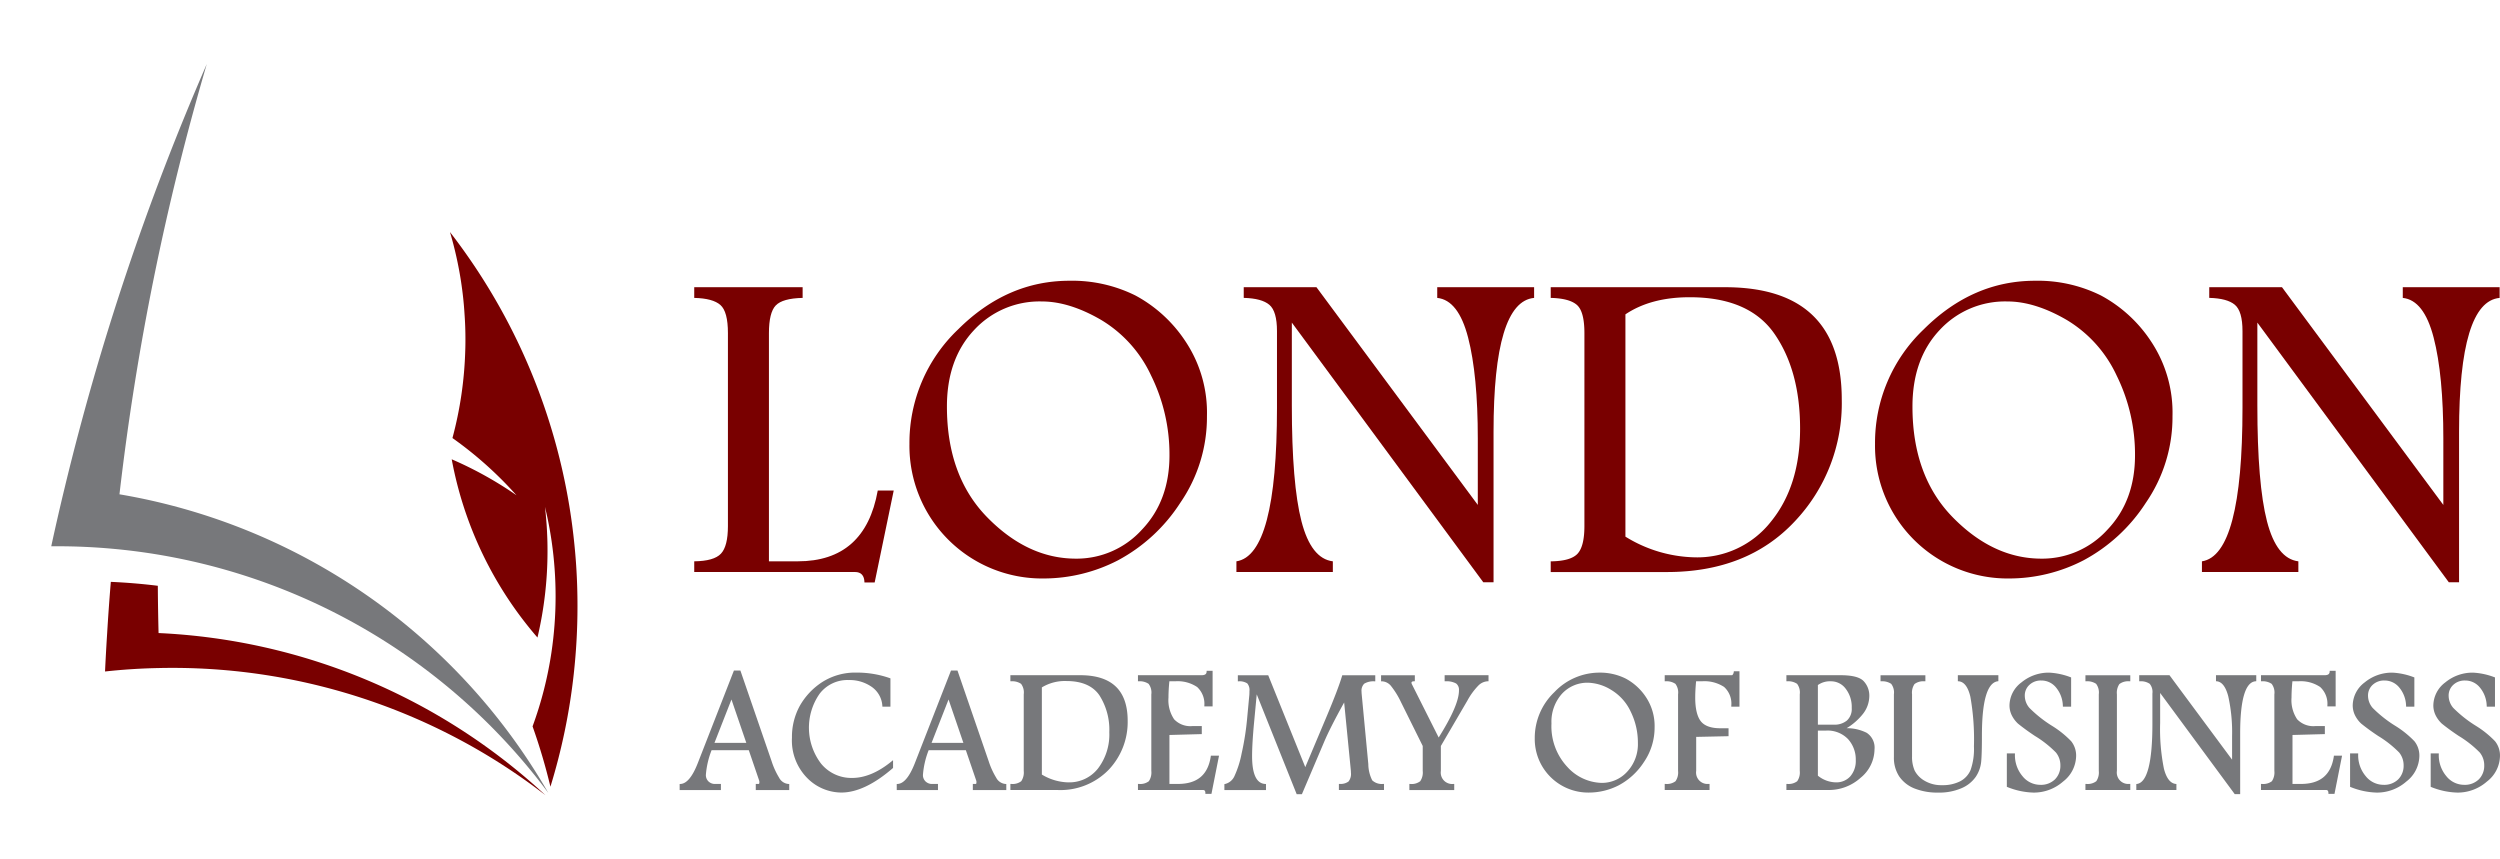 <svg id="Layer_1" data-name="Layer 1" xmlns="http://www.w3.org/2000/svg" viewBox="0 0 503.874 173.177"><defs><style>.cls-1{fill:#790000;}.cls-2{fill:#77787b;}.cls-3{fill:none;opacity:0;}</style></defs><path class="cls-1" d="M185.624,268.936H207.47v2.155q-4.04.088-5.414,1.516t-1.376,5.575v46h5.82q13.563,0,16.115-14.273h3.217l-3.842,18.536h-2.055q-.045-2.111-1.924-2.109H185.624v-2.154q3.977-.045,5.383-1.539t1.408-5.552V278.182q0-4.326-1.519-5.665t-5.272-1.426Z" transform="translate(-45.701 -211.049)"/><path class="cls-1" d="M261.26,267.634a28.632,28.632,0,0,1,13.268,2.962,27.84,27.84,0,0,1,10.1,9.246,25.912,25.912,0,0,1,4.333,15.08,30.43,30.43,0,0,1-5.384,17.482,34.04,34.04,0,0,1-12.553,11.58,32.664,32.664,0,0,1-15.033,3.657A26.723,26.723,0,0,1,229,300.532a31.536,31.536,0,0,1,9.828-23.113Q248.66,267.635,261.26,267.634Zm-5.585,4.174a17.939,17.939,0,0,0-13.693,5.812q-5.429,5.814-5.428,15.373,0,14.049,8.153,22.351t17.848,8.3a17.732,17.732,0,0,0,13.291-5.834q5.562-5.834,5.562-14.991a35.9,35.9,0,0,0-3.708-16.09,25.618,25.618,0,0,0-10.1-11.221Q261.215,271.807,255.675,271.808Z" transform="translate(-45.701 -211.049)"/><path class="cls-1" d="M296.374,268.936h14.658l32.519,43.88V299.475q0-12.845-1.955-20.391t-6.221-7.993v-2.155H354.9v2.155q-8.175.764-8.175,26.974V328.4h-2.071l-38.584-52.332v16.7q0,15.843,1.944,23.36t6.321,8.057v2.154H294.9v-2.154q8.177-1.257,8.176-30.924V277.778q0-4-1.541-5.3t-5.16-1.39Z" transform="translate(-45.701 -211.049)"/><path class="cls-1" d="M358.248,268.936h35.115q11.793,0,17.669,5.656t5.876,17.009a34.6,34.6,0,0,1-9.539,24.6q-9.539,10.143-25.712,10.143H358.248v-2.154q4.022-.045,5.406-1.539t1.385-5.552V278.182q0-4.353-1.519-5.678t-5.272-1.413Zm15.056,5.473v44.8a27.6,27.6,0,0,0,13.939,4.171,18.871,18.871,0,0,0,15.412-7.22q5.853-7.218,5.853-18.745,0-11.568-5.116-19.014t-17.133-7.443Q378.439,270.956,373.3,274.409Z" transform="translate(-45.701 -211.049)"/><path class="cls-1" d="M455.864,267.634a28.639,28.639,0,0,1,13.269,2.962,27.845,27.845,0,0,1,10.1,9.246,25.9,25.9,0,0,1,4.334,15.08,30.43,30.43,0,0,1-5.384,17.482,34.043,34.043,0,0,1-12.554,11.58,32.661,32.661,0,0,1-15.033,3.657,26.723,26.723,0,0,1-26.983-27.109,31.532,31.532,0,0,1,9.828-23.113Q443.265,267.635,455.864,267.634Zm-5.584,4.174a17.936,17.936,0,0,0-13.693,5.812q-5.428,5.814-5.429,15.373,0,14.049,8.154,22.351t17.847,8.3a17.734,17.734,0,0,0,13.292-5.834q5.562-5.834,5.561-14.991a35.884,35.884,0,0,0-3.708-16.09,25.616,25.616,0,0,0-10.1-11.221Q455.818,271.807,450.28,271.808Z" transform="translate(-45.701 -211.049)"/><path class="cls-1" d="M490.977,268.936h14.659l32.519,43.88V299.475q0-12.845-1.956-20.391t-6.22-7.993v-2.155H549.5v2.155q-8.176.764-8.176,26.974V328.4h-2.07l-38.584-52.332v16.7q0,15.843,1.944,23.36t6.321,8.057v2.154H489.5v-2.154q8.175-1.257,8.175-30.924V277.778q0-4-1.541-5.3t-5.161-1.39Z" transform="translate(-45.701 -211.049)"/><path class="cls-2" d="M202.736,367.8a15.234,15.234,0,0,1-1.5-3.276l-6.265-18.2-.043-.126h-1.307l-7.307,18.722c-1.053,2.679-2.214,4.07-3.451,4.136l-.177.009v1.219H191v-1.228h-1.125a1.865,1.865,0,0,1-1.384-.515,1.769,1.769,0,0,1-.521-1.327,17.152,17.152,0,0,1,1.151-4.959h7.5l2.074,6.069a1.027,1.027,0,0,1,.062.331c0,.094-.009.4-.122.4h-.608v1.228h6.744v-1.221l-.178-.007A2.321,2.321,0,0,1,202.736,367.8Zm-6.615-7.021H189.7l3.426-8.748Z" transform="translate(-45.701 -211.049)"/><path class="cls-2" d="M217.462,367.842a7.881,7.881,0,0,1-6.266-2.872,11.95,11.95,0,0,1-.3-14.1,7.067,7.067,0,0,1,5.888-2.759,7.776,7.776,0,0,1,4.618,1.381,5.035,5.035,0,0,1,2.135,3.809l.015.17h1.616v-5.7l-.125-.044a19.945,19.945,0,0,0-6.683-1.116,12.362,12.362,0,0,0-6.983,1.937,13.8,13.8,0,0,0-4.477,4.764,13.037,13.037,0,0,0-1.581,6.429,10.772,10.772,0,0,0,3.058,8.1,9.731,9.731,0,0,0,6.9,2.945c3.114,0,6.6-1.65,10.357-4.906l.063-.055v-1.564l-.3.248C222.684,366.724,220.013,367.842,217.462,367.842Z" transform="translate(-45.701 -211.049)"/><path class="cls-2" d="M246.488,367.8a15.353,15.353,0,0,1-1.5-3.276l-6.264-18.2-.044-.126h-1.307l-7.307,18.722c-1.053,2.679-2.215,4.071-3.451,4.136l-.177.009v1.219h8.311v-1.228h-1.125a1.865,1.865,0,0,1-1.384-.515,1.773,1.773,0,0,1-.52-1.327,17.142,17.142,0,0,1,1.15-4.959h7.5l2.074,6.069a1.027,1.027,0,0,1,.062.331c0,.094-.009.4-.122.4h-.609v1.228h6.745v-1.221l-.178-.007A2.326,2.326,0,0,1,246.488,367.8Zm-6.615-7.021h-6.417l3.426-8.748Z" transform="translate(-45.701 -211.049)"/><path class="cls-2" d="M263.458,347.138H249.343v1.222l.182,0a3.2,3.2,0,0,1,1.972.515,2.9,2.9,0,0,1,.539,2.111v15.436a3.151,3.151,0,0,1-.5,2.075,2.828,2.828,0,0,1-2.008.551l-.185,0v1.226h9.472A13.565,13.565,0,0,0,269.15,366.2a13.96,13.96,0,0,0,3.833-9.883c0-3.042-.8-5.358-2.387-6.882S266.613,347.138,263.458,347.138Zm-2.429,21.6a10.75,10.75,0,0,1-5.342-1.577V349.594a8.954,8.954,0,0,1,4.953-1.283c3.1,0,5.332.967,6.642,2.873a12.909,12.909,0,0,1,2,7.435A11.3,11.3,0,0,1,267,365.937,7.337,7.337,0,0,1,261.029,368.733Z" transform="translate(-45.701 -211.049)"/><path class="cls-2" d="M289.73,363.514c-.568,3.727-2.738,5.538-6.637,5.538H281.4v-9.868l6.521-.178v-1.614H286a4.479,4.479,0,0,1-3.656-1.374,6.889,6.889,0,0,1-1.137-4.368c0-.97.06-2.075.179-3.286h1.177a7.035,7.035,0,0,1,4.419,1.153,4.593,4.593,0,0,1,1.455,3.719l0,.184H290.1v-7.173h-1.2l-.008.179c-.012.305-.129.712-1,.712H275.056v1.222l.181,0a3.2,3.2,0,0,1,1.966.518,2.9,2.9,0,0,1,.546,2.129v15.415a3.154,3.154,0,0,1-.5,2.084,2.861,2.861,0,0,1-2.009.542l-.185,0v1.226h13.105c.234,0,.475.072.486.6l0,.183h1.223l1.527-7.708h-1.647Z" transform="translate(-45.701 -211.049)"/><path class="cls-2" d="M322.271,368.324a7.411,7.411,0,0,1-.786-3.268l-1.346-14.2c-.011-.149-.018-.281-.018-.395a1.982,1.982,0,0,1,.541-1.617,3.609,3.609,0,0,1,2.042-.476l.182,0v-1.222h-6.653l-.039.133c-.517,1.756-1.606,4.606-3.236,8.472l-4.179,9.916-7.47-18.521h-6.122v1.221l.181,0a2.855,2.855,0,0,1,1.725.427,2.085,2.085,0,0,1,.433,1.559c0,.258-.006.5-.017.712l-.443,4.736a54.743,54.743,0,0,1-1.122,7.142,19.861,19.861,0,0,1-1.478,4.615,2.793,2.793,0,0,1-1.845,1.5l-.145.034v1.19h8.383v-1.218l-.176-.01c-1.741-.1-2.624-1.982-2.624-5.6,0-1.678.137-3.978.406-6.837l.531-5.622L307,371l.046.117H308.1l4.5-10.582c.811-1.91,2.161-4.566,4.015-7.9l1.332,13.545a5.1,5.1,0,0,1,.034.584,2.457,2.457,0,0,1-.488,1.8,2.749,2.749,0,0,1-1.757.485l-.182,0v1.223h9.093v-1.223l-.181,0A2.816,2.816,0,0,1,322.271,368.324Z" transform="translate(-45.701 -211.049)"/><path class="cls-2" d="M336.867,348.363h.184a3.973,3.973,0,0,1,2.135.446,1.609,1.609,0,0,1,.569,1.414c0,1.979-1.376,5.163-4.089,9.469l-5.421-10.783a.718.718,0,0,1-.058-.252c0-.084,0-.28.492-.294l.181,0v-1.221h-6.805v1.224l.183,0a2.5,2.5,0,0,1,1.9,1.046,16.252,16.252,0,0,1,1.9,3.089l4.414,8.9v5.029a3.111,3.111,0,0,1-.507,2.074,2.831,2.831,0,0,1-2,.552l-.185,0v1.226H338.8v-1.222l-.181-.006a2.3,2.3,0,0,1-2.513-2.626V361.4l5.344-9.142a13.791,13.791,0,0,1,2.2-3.02,2.862,2.862,0,0,1,1.879-.877l.183,0v-1.223h-8.844Z" transform="translate(-45.701 -211.049)"/><path class="cls-2" d="M373.361,347.817a11.562,11.562,0,0,0-5.348-1.2,12.512,12.512,0,0,0-9.029,3.935,12.746,12.746,0,0,0-3.953,9.3,10.785,10.785,0,0,0,10.89,10.939,13.2,13.2,0,0,0,6.048-1.47,13.748,13.748,0,0,0,5.049-4.656,12.307,12.307,0,0,0,2.167-7.038,10.5,10.5,0,0,0-1.752-6.088A11.234,11.234,0,0,0,373.361,347.817Zm2.457,12.947a8.124,8.124,0,0,1-2.156,5.819,6.885,6.885,0,0,1-5.136,2.257,9.639,9.639,0,0,1-6.946-3.239,11.974,11.974,0,0,1-3.181-8.735,8.429,8.429,0,0,1,2.1-5.97,6.962,6.962,0,0,1,5.294-2.246,9.4,9.4,0,0,1,4.638,1.443,10.026,10.026,0,0,1,3.931,4.372A14.11,14.11,0,0,1,375.818,360.764Z" transform="translate(-45.701 -211.049)"/><path class="cls-2" d="M395.134,346.519a.968.968,0,0,1-.171.457.8.8,0,0,1-.14.162h-13.6v1.222l.182,0a3.183,3.183,0,0,1,1.972.517,2.888,2.888,0,0,1,.539,2.112v15.433a3.107,3.107,0,0,1-.508,2.074,2.83,2.83,0,0,1-2,.552l-.185,0v1.226h9.038v-1.222l-.181-.006a2.3,2.3,0,0,1-2.513-2.626v-6.85l6.522-.141v-1.6h-1.657c-1.87,0-3.192-.473-3.929-1.407s-1.13-2.548-1.13-4.761c0-.984.06-2.1.177-3.3h1.2a7.257,7.257,0,0,1,4.436,1.137,4.531,4.531,0,0,1,1.456,3.8v.186h1.648v-7.138h-1.134Z" transform="translate(-45.701 -211.049)"/><path class="cls-2" d="M421.927,358.744a8.862,8.862,0,0,0-4.035-.927,12.34,12.34,0,0,0,3.283-2.877,5.933,5.933,0,0,0,1.286-3.593,4.255,4.255,0,0,0-1.122-2.994c-.758-.818-2.29-1.215-4.682-1.215H405.749v1.222l.182,0a3.2,3.2,0,0,1,1.973.515,2.9,2.9,0,0,1,.539,2.111v15.436a3.059,3.059,0,0,1-.516,2.081,2.859,2.859,0,0,1-1.994.545l-.184,0v1.226h8.5a9.526,9.526,0,0,0,6.45-2.459,7.477,7.477,0,0,0,2.81-5.738A3.569,3.569,0,0,0,421.927,358.744Zm-3.99-2.465a3.9,3.9,0,0,1-2.573.828h-3.27v-7.986a4.2,4.2,0,0,1,2.614-.757,3.682,3.682,0,0,1,2.983,1.486,5.988,5.988,0,0,1,1.225,3.889A3.134,3.134,0,0,1,417.937,356.279Zm.69,11.244a3.754,3.754,0,0,1-2.909,1.21,5.884,5.884,0,0,1-3.624-1.346V358.3h1.621a5.722,5.722,0,0,1,4.46,1.717,6.111,6.111,0,0,1,1.556,4.23A4.717,4.717,0,0,1,418.627,367.523Z" transform="translate(-45.701 -211.049)"/><path class="cls-2" d="M440.305,348.348l.17.015c1.091.1,1.88,1.136,2.346,3.081a48.814,48.814,0,0,1,.726,10.05,12.741,12.741,0,0,1-.667,4.725,4.574,4.574,0,0,1-2.113,2.3,7.722,7.722,0,0,1-3.625.78,6.6,6.6,0,0,1-3.578-.908,5.046,5.046,0,0,1-1.96-2.023,6.8,6.8,0,0,1-.531-2.87V350.99a3.083,3.083,0,0,1,.5-2.072,2.953,2.953,0,0,1,2.007-.554l.182,0v-1.222h-9.04v1.222l.182,0a3.213,3.213,0,0,1,1.966.513,2.868,2.868,0,0,1,.546,2.113v12.652a6.846,6.846,0,0,0,1.069,3.892,6.74,6.74,0,0,0,3.077,2.429,12.514,12.514,0,0,0,4.813.833,11.283,11.283,0,0,0,4.631-.87,6.678,6.678,0,0,0,2.9-2.3,6.576,6.576,0,0,0,1.1-3.043c.1-1.05.15-2.825.15-5.278,0-6.945,1.062-10.626,3.156-10.941l.158-.024v-1.2h-8.169Z" transform="translate(-45.701 -211.049)"/><path class="cls-2" d="M459.34,357.373a24.894,24.894,0,0,1-4.6-3.635,3.775,3.775,0,0,1-.943-2.438,2.891,2.891,0,0,1,.93-2.215,3.331,3.331,0,0,1,2.372-.88,3.79,3.79,0,0,1,2.991,1.408,6.014,6.014,0,0,1,1.379,3.687l.011.175h1.656v-5.894l-.126-.043a14.006,14.006,0,0,0-4.273-.918,8.622,8.622,0,0,0-5.611,1.965,5.885,5.885,0,0,0-2.413,4.632,4.559,4.559,0,0,0,.434,1.948,5.87,5.87,0,0,0,1.276,1.729l.012.01c1.029.83,2.171,1.66,3.393,2.468a21.851,21.851,0,0,1,4.243,3.344,4.056,4.056,0,0,1,.9,2.607,3.846,3.846,0,0,1-1.092,2.807,4.025,4.025,0,0,1-2.982,1.1,4.59,4.59,0,0,1-3.57-1.751,6.535,6.535,0,0,1-1.516-4.4v-.187h-1.633v6.743l.121.046a15.069,15.069,0,0,0,5.284,1.115,8.945,8.945,0,0,0,5.931-2.226,6.635,6.635,0,0,0,2.63-5.123,4.621,4.621,0,0,0-1-3.006A19.621,19.621,0,0,0,459.34,357.373Z" transform="translate(-45.701 -211.049)"/><path class="cls-2" d="M466.019,348.36l.182,0a3.207,3.207,0,0,1,1.972.514,2.906,2.906,0,0,1,.539,2.112v15.436a3.151,3.151,0,0,1-.5,2.075,2.828,2.828,0,0,1-2.008.551l-.185,0v1.226h9.038v-1.222l-.181-.006a2.3,2.3,0,0,1-2.513-2.626V350.99a3.122,3.122,0,0,1,.5-2.07,2.938,2.938,0,0,1,2.014-.556l.182,0v-1.222h-9.038Z" transform="translate(-45.701 -211.049)"/><path class="cls-2" d="M492.334,348.346l.166.017c1.038.11,1.814,1.13,2.308,3.033a33.55,33.55,0,0,1,.769,8.041v4.726l-12.562-16.95-.056-.075h-6.1v1.222l.181,0a3.176,3.176,0,0,1,1.932.508,2.579,2.579,0,0,1,.546,1.959v6.142c0,7.7-1.039,11.768-3.086,12.081l-.158.024v1.2h8.082v-1.207l-.164-.02c-1.067-.13-1.858-1.158-2.35-3.056a40.5,40.5,0,0,1-.764-9.22v-6.056L496.106,371.1h1.1V358.877c0-6.785,1.034-10.322,3.074-10.514l.17-.015v-1.21h-8.118Z" transform="translate(-45.701 -211.049)"/><path class="cls-2" d="M516.082,363.514c-.568,3.727-2.74,5.538-6.639,5.538h-1.691v-9.868l6.522-.178v-1.614H512.35a4.484,4.484,0,0,1-3.657-1.374,6.89,6.89,0,0,1-1.136-4.368c0-.96.059-2.065.177-3.286h1.179a7.033,7.033,0,0,1,4.419,1.153,4.594,4.594,0,0,1,1.454,3.719l0,.184h1.664v-7.173h-1.2l-.008.179c-.012.305-.129.712-1,.712h-12.84v1.222l.182,0a3.194,3.194,0,0,1,1.966.518,2.891,2.891,0,0,1,.547,2.129v15.415a3.145,3.145,0,0,1-.5,2.083,2.866,2.866,0,0,1-2.011.543l-.185,0v1.226h13.106c.234,0,.475.072.487.6l0,.183h1.221l1.528-7.708h-1.646Z" transform="translate(-45.701 -211.049)"/><path class="cls-2" d="M528.523,357.373a24.88,24.88,0,0,1-4.605-3.635,3.775,3.775,0,0,1-.943-2.438,2.893,2.893,0,0,1,.928-2.215,3.341,3.341,0,0,1,2.374-.88,3.794,3.794,0,0,1,2.992,1.408,6.02,6.02,0,0,1,1.378,3.687l.011.175h1.656v-5.894l-.126-.043a14.006,14.006,0,0,0-4.273-.918,8.622,8.622,0,0,0-5.611,1.965,5.885,5.885,0,0,0-2.413,4.632,4.538,4.538,0,0,0,.435,1.947,5.825,5.825,0,0,0,1.275,1.73l.013.01c1.027.829,2.168,1.659,3.391,2.468a21.776,21.776,0,0,1,4.244,3.344,4.059,4.059,0,0,1,.9,2.607,3.847,3.847,0,0,1-1.09,2.807,4.03,4.03,0,0,1-2.984,1.1,4.586,4.586,0,0,1-3.568-1.751,6.531,6.531,0,0,1-1.517-4.4v-.187h-1.632v6.743l.12.046a15.069,15.069,0,0,0,5.283,1.115,8.945,8.945,0,0,0,5.932-2.226,6.635,6.635,0,0,0,2.63-5.123,4.627,4.627,0,0,0-1-3.006A19.621,19.621,0,0,0,528.523,357.373Z" transform="translate(-45.701 -211.049)"/><path class="cls-2" d="M548.573,360.441a19.645,19.645,0,0,0-3.8-3.068,24.913,24.913,0,0,1-4.606-3.635,3.775,3.775,0,0,1-.943-2.438,2.891,2.891,0,0,1,.93-2.215,3.331,3.331,0,0,1,2.372-.88,3.789,3.789,0,0,1,2.991,1.408,6.02,6.02,0,0,1,1.38,3.687l.01.175h1.657v-5.894l-.126-.043a14.017,14.017,0,0,0-4.273-.918,8.625,8.625,0,0,0-5.612,1.965,5.885,5.885,0,0,0-2.413,4.632,4.546,4.546,0,0,0,.435,1.947,5.835,5.835,0,0,0,1.275,1.73l.012.01c1.029.83,2.171,1.66,3.392,2.468a21.785,21.785,0,0,1,4.243,3.344,4.051,4.051,0,0,1,.9,2.607,3.843,3.843,0,0,1-1.092,2.807,4.027,4.027,0,0,1-2.982,1.1,4.592,4.592,0,0,1-3.57-1.751,6.539,6.539,0,0,1-1.516-4.4v-.187h-1.632v6.743l.12.046a15.064,15.064,0,0,0,5.283,1.115,8.945,8.945,0,0,0,5.932-2.226,6.635,6.635,0,0,0,2.631-5.123A4.62,4.62,0,0,0,548.573,360.441Z" transform="translate(-45.701 -211.049)"/><path class="cls-1" d="M155.644,371.325a122.858,122.858,0,0,0-75.363-25.664c-.809,0-1.609.009-2.41.028q-5.563.1-11,.7.183-3.912.433-7.805c.207-3.427.452-6.854.734-10.262q4.788.213,9.471.791c.019,3.182.075,6.355.151,9.528A122.948,122.948,0,0,1,155.644,371.325Z" transform="translate(-45.701 -211.049)"/><path class="cls-2" d="M156.209,370.854a123.262,123.262,0,0,0-87.592-49.181q-5.636-.522-11.41-.527c-.4,0-.791,0-1.177.009q1.284-5.944,2.711-11.825A518.511,518.511,0,0,1,87.38,223.951a520.706,520.706,0,0,0-17.6,86.726A123.519,123.519,0,0,1,156.209,370.854Z" transform="translate(-45.701 -211.049)"/><path class="cls-1" d="M162.093,333.215a124.154,124.154,0,0,1-.753,13.689,122.513,122.513,0,0,1-4.7,22.7,120.361,120.361,0,0,0-3.6-12.154,75.766,75.766,0,0,0,3.794-14.837,77.081,77.081,0,0,0,.047-22.472c-.217-1.488-.471-2.957-.772-4.406-.179-.848-.367-1.695-.575-2.524q.143,1.1.226,2.232c.1,1.1.179,2.2.217,3.323v.009c.056,1.083.075,2.175.075,3.277a75.924,75.924,0,0,1-2.024,17.492,75.945,75.945,0,0,1-17.285-35.926,75.325,75.325,0,0,1,13.049,7.249,76.631,76.631,0,0,0-12.9-11.532,76.2,76.2,0,0,0,2.579-17.587c.029-.762.038-1.525.038-2.288,0-1.7-.056-3.389-.179-5.055-.131-2.231-.376-4.425-.706-6.6v-.009a75.907,75.907,0,0,0-2.231-9.979c1.327,1.713,2.6,3.455,3.832,5.234A122.637,122.637,0,0,1,161.472,320.8c.292,2.853.48,5.724.565,8.633Q162.093,331.309,162.093,333.215Z" transform="translate(-45.701 -211.049)"/><circle class="cls-3" cx="86.589" cy="86.589" r="86.589"/></svg>